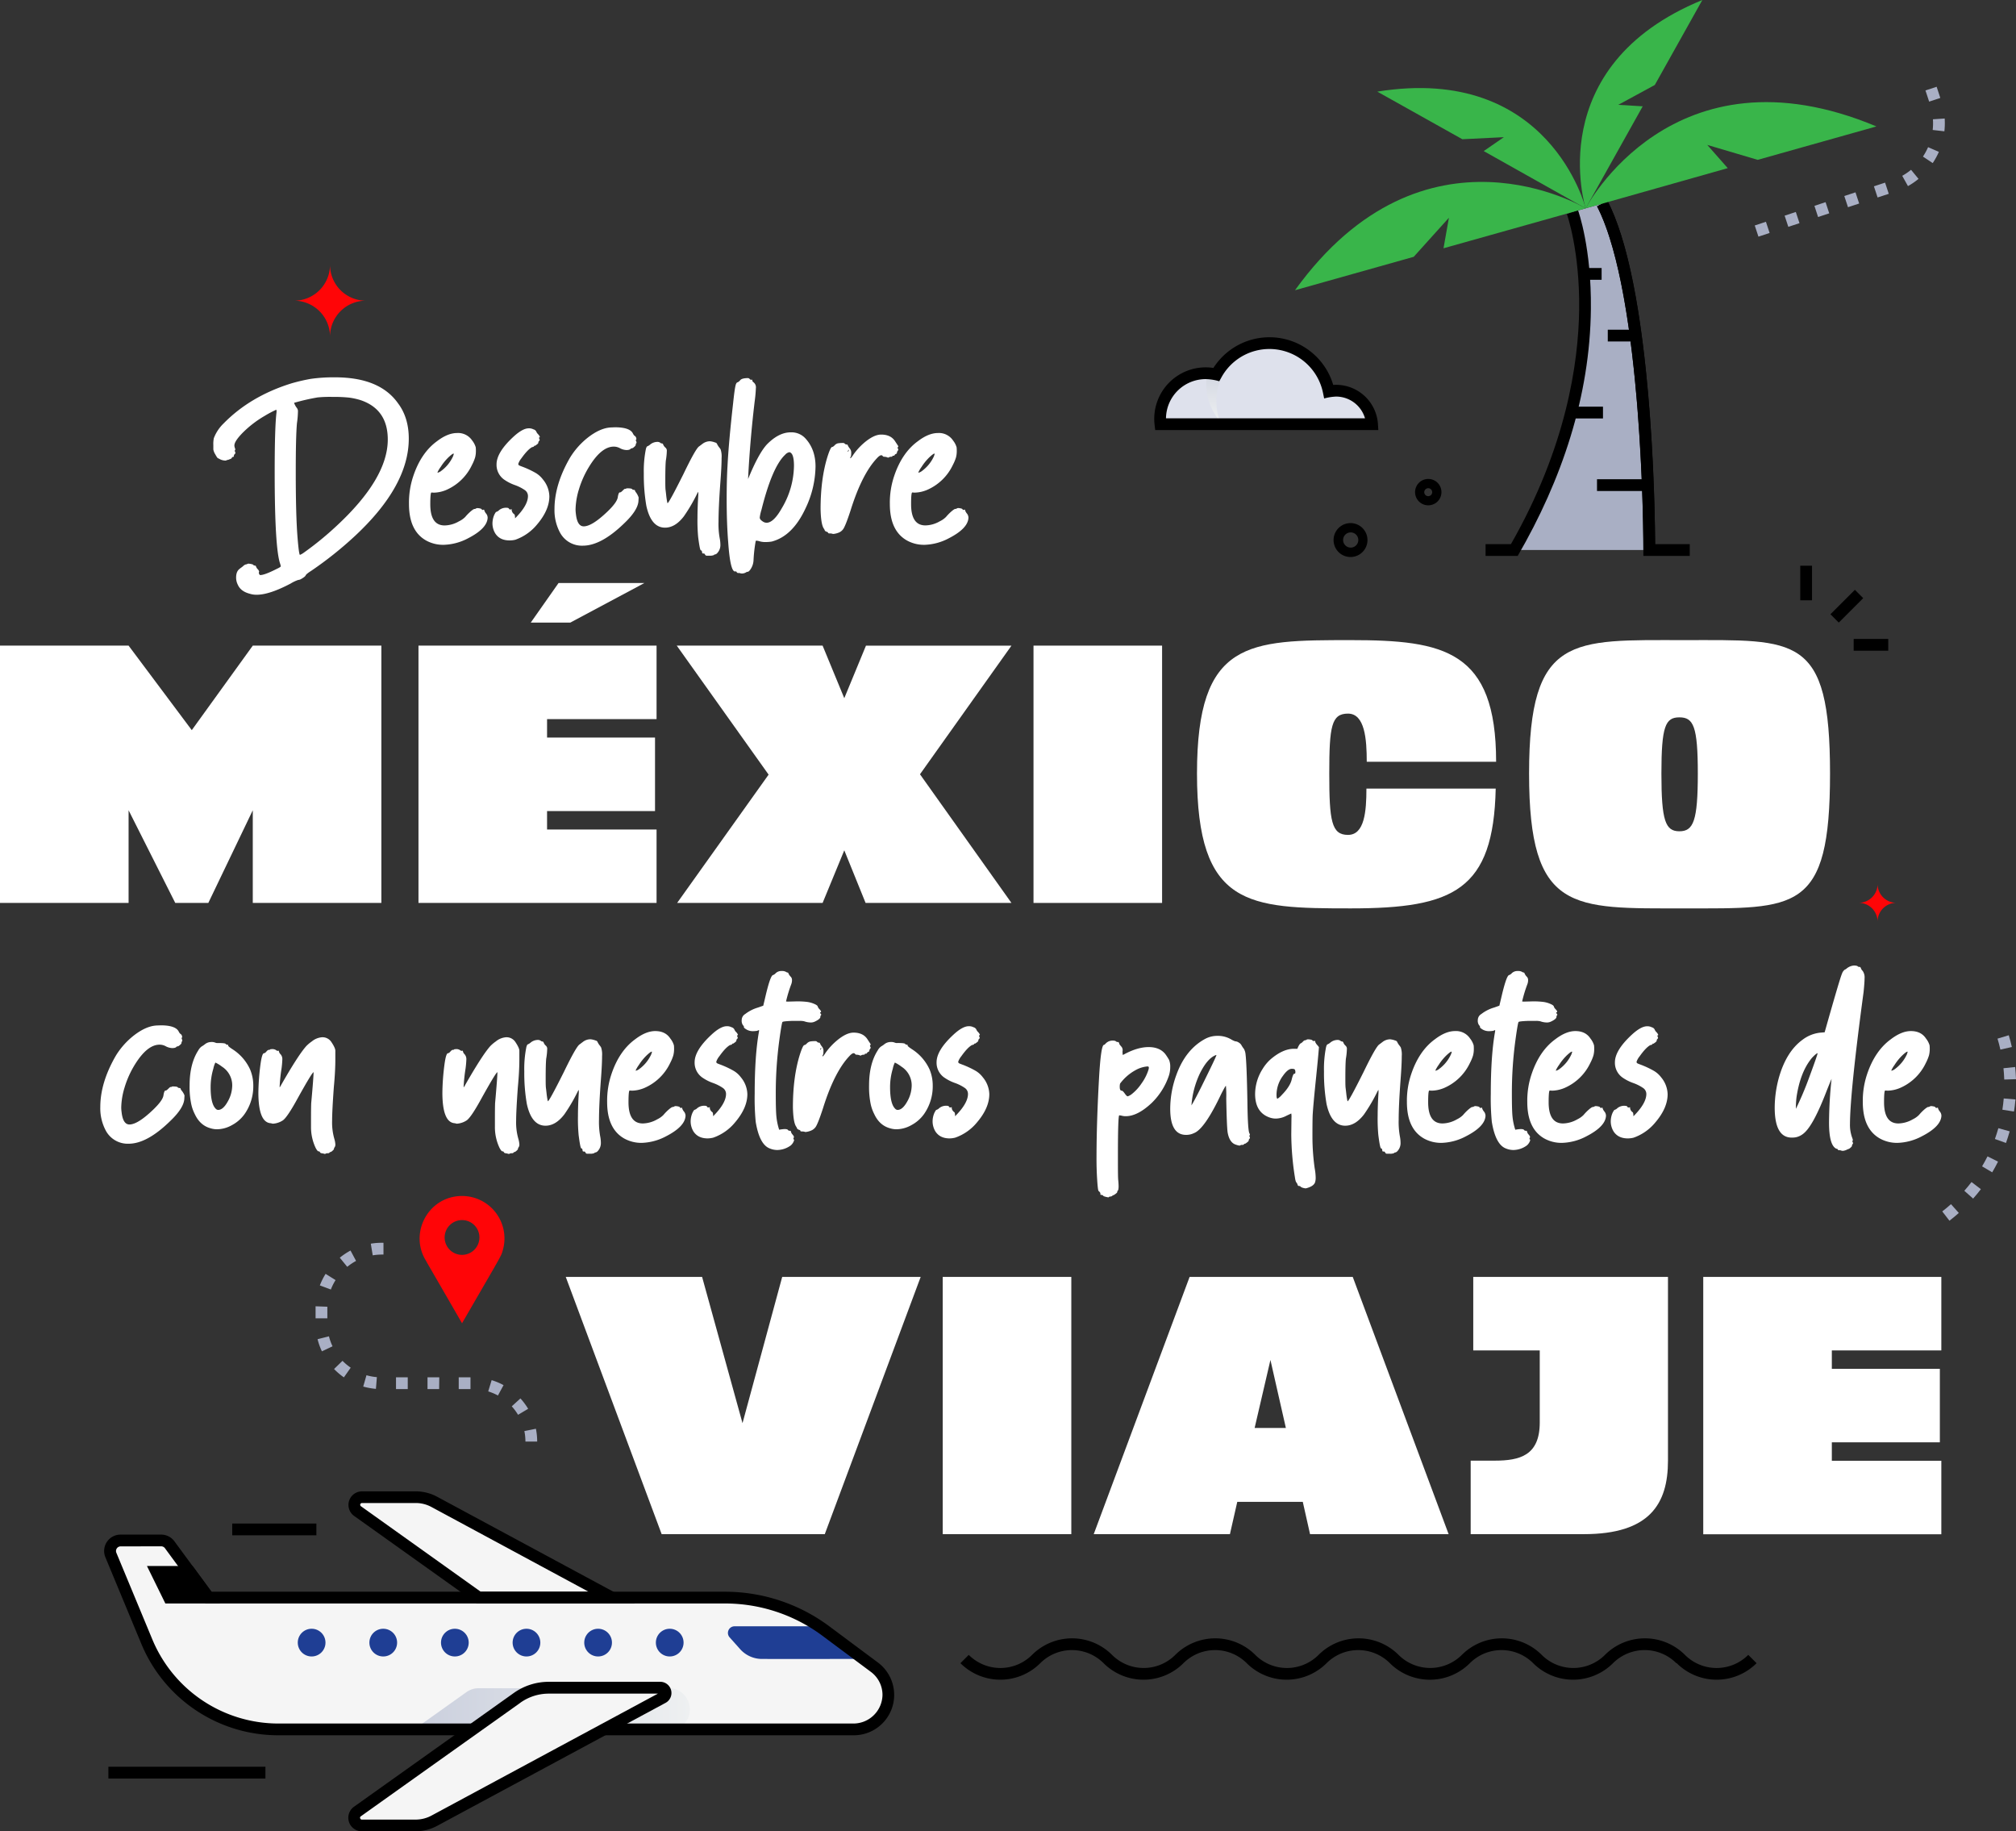 <svg xmlns="http://www.w3.org/2000/svg" xmlns:xlink="http://www.w3.org/1999/xlink" viewBox="0 0 984.88 894.41"><rect x="0" y="0" width="984.88" height="894.41" fill="#333333" stroke="none"/><defs><style>.cls-1{fill:#ff0507;}.cls-2{fill:#a9afc4;}.cls-3{fill:#39b54a;}.cls-4{fill:#dee1ec;}.cls-5{fill:url(#linear-gradient);}.cls-6{fill:#f5f5f5;}.cls-7{fill:#1f3e94;}.cls-8{fill:url(#linear-gradient-2);}.cls-9{isolation:isolate;}.cls-10{fill:#fff;}</style><linearGradient id="linear-gradient" x1="242.4" y1="804.88" x2="242.4" y2="773.56" gradientTransform="matrix(1, 0.06, 0.06, -1, 303.18, 965.26)" gradientUnits="userSpaceOnUse"><stop offset="0" stop-color="#cacfdd"/><stop offset="1" stop-color="#eef0f1"/></linearGradient><linearGradient id="linear-gradient-2" x1="202.32" y1="59.41" x2="337" y2="59.41" gradientTransform="matrix(1, 0, 0, -1, 0, 894)" xlink:href="#linear-gradient"/></defs><g id="Layer_2" data-name="Layer 2"><g id="Layer_1-2" data-name="Layer 1"><g id="Layer_2-2" data-name="Layer 2"><g id="Capa_1" data-name="Capa 1"><path d="M652.19,267.09a8.28,8.28,0,1,1,4.5,4.36A8.26,8.26,0,0,1,652.19,267.09Zm7.59-7.06a3.71,3.71,0,1,0,1.4.24,3.77,3.77,0,0,0-1.4-.24Z"/><path d="M691.85,242.94a6.44,6.44,0,1,1,3.51,3.4A6.43,6.43,0,0,1,691.85,242.94Zm5.9-4.49a1.94,1.94,0,1,0,.71.14,1.78,1.78,0,0,0-.75-.14Z"/><path class="cls-1" d="M143.69,146.86a17.53,17.53,0,0,1,17.53,17.53,17.53,17.53,0,0,1,17.53-17.53,17.53,17.53,0,0,1-17.53-17.53A17.53,17.53,0,0,1,143.69,146.86Z"/><path class="cls-1" d="M926.44,440.94a9.2,9.2,0,0,0-9.2,9.2h0a9.21,9.21,0,0,0-9.19-9.21h0a9.2,9.2,0,0,0,9.21-9.19h0a9.2,9.2,0,0,0,9.2,9.2Z"/><path d="M818.94,812.31a21.9,21.9,0,0,0-30.94,0,27.61,27.61,0,0,1-39,0h0a21.89,21.89,0,0,0-30.93,0,27.65,27.65,0,0,1-39.06,0,21.9,21.9,0,0,0-30.94,0,27.61,27.61,0,0,1-39,0h0a21.89,21.89,0,0,0-30.93,0,27.61,27.61,0,0,1-39,0h0a21.9,21.9,0,0,0-30.94,0,27.61,27.61,0,0,1-39,0h0l4.06-4.06a21.88,21.88,0,0,0,30.94,0,27.65,27.65,0,0,1,39.06,0,21.86,21.86,0,0,0,30.91,0l0,0a27.65,27.65,0,0,1,39.06,0,21.88,21.88,0,0,0,30.94,0,27.65,27.65,0,0,1,39.06,0,21.92,21.92,0,0,0,30.94,0,27.58,27.58,0,0,1,39,0l0,0a21.86,21.86,0,0,0,30.91,0l0,0a27.65,27.65,0,0,1,39.06,0,21.88,21.88,0,0,0,30.94,0l4.06,4.06a27.61,27.61,0,0,1-39,0Z"/><path class="cls-2" d="M768.19,103.57s25.89,71.28-28.34,165.06h65.92s.32-123.93-23-169.19Z"/><path d="M808.59,268.64h-5.74c0-1.24.06-123.75-22.63-167.88l5.11-2.63c9.83,19.12,16.73,53.66,20.52,102.67C808.64,237.12,808.59,268.33,808.59,268.64Z"/><path d="M741.45,271.51h-15.7v-5.75h12.39c26.94-47.17,33-88.27,33.33-114.55.35-28.78-5.92-46.49-6-46.66l5.4-2c.27.74,6.65,18.65,6.33,48.37C776.77,193.54,763,234.37,741.45,271.51Z"/><path d="M825.49,271.51H802.85c.1-41-3.85-134.24-22.63-170.76l5.11-2.63c19.06,37.07,23,126.35,23.26,167.64H825.5Z"/><path class="cls-3" d="M774.64,101.75S817,20,916.69,61.75l-58,16.32-24.63-7.29,10,11.34Z"/><path class="cls-3" d="M774.64,101.75s-78.81-47.58-142,40l58-16.32,17.2-19.08-2.64,14.91Z"/><path class="cls-3" d="M774.64,101.75s-17.45-70.63-101.79-57L714.4,68l20.28-1-9.83,6.79Z"/><path class="cls-3" d="M774.65,101.75s-22-69.36,57-101.75L808.42,41.51,790.58,51.2l11.94.72Z"/><rect x="780.19" y="234.06" width="25.53" height="5.75"/><rect x="767.81" y="198.62" width="15.3" height="5.75"/><rect x="785.45" y="161.03" width="13.52" height="5.75"/><rect x="773.76" y="130.9" width="8.68" height="5.75"/><path class="cls-2" d="M857.25,110.12l5.46-1.8,1.8,5.46-5.46,1.8Zm14.6-4.79,5.46-1.8,1.8,5.46-5.46,1.8Zm14.56-4.8,5.44-1.79,1.79,5.45-5.45,1.8ZM901,95.74l5.46-1.8,1.8,5.46-5.46,1.8ZM915.47,91l5.45-1.8,1.8,5.46-5.46,1.79Zm13.83-5.13a29.27,29.27,0,0,0,4.31-2.94l3.65,4.44a34.8,34.8,0,0,1-5.16,3.52Zm10.13-9.39a31.94,31.94,0,0,0,2.5-4.6l5.27,2.29a36.86,36.86,0,0,1-3,5.48Zm4.75-13a30.33,30.33,0,0,0,.12-5.22l5.74-.38a36.27,36.27,0,0,1-.15,6.25Zm-3.53-19.3,5.46-1.8,1.79,5.46-5.45,1.8Z"/><rect x="893.79" y="293.19" width="16.89" height="5.75" transform="translate(54.91 724.7) rotate(-45)"/><rect x="879.48" y="276.3" width="5.75" height="16.89"/><rect x="905.58" y="312.06" width="16.89" height="5.75"/><path class="cls-4" d="M566.91,207.18a22.25,22.25,0,0,1,27.3-24.27,29.61,29.61,0,0,1,54.93,8.29,17.56,17.56,0,0,1,20.8,13.54,18.42,18.42,0,0,1,.34,2.46Z"/><path class="cls-5" d="M595.91,205.66a29.23,29.23,0,0,1,1.25-22.51,22.38,22.38,0,0,0-7.36-1A28.29,28.29,0,0,0,595.91,205.66Z"/><path d="M673.36,210.05h-109l-.3-2.54a25.14,25.14,0,0,1,28.73-27.81,32.49,32.49,0,0,1,58.53,8.3,20.49,20.49,0,0,1,21.84,19ZM569.62,204.3h97.23a14.74,14.74,0,0,0-14.1-10.61,25.75,25.75,0,0,0-5.86.92l-.58-2.83a26.73,26.73,0,0,0-49.6-7.48l-1.06,1.91a25.24,25.24,0,0,0-6.68-1.05A19.4,19.4,0,0,0,569.62,204.3Z"/><path class="cls-6" d="M101.85,780.29H354.42a81.88,81.88,0,0,1,48.89,16.2l23.91,17.8a16.85,16.85,0,0,1-10.06,30.36H136.1a69.76,69.76,0,0,1-64.42-43L54.17,759.5a5.13,5.13,0,0,1,4.75-7.11H78.74a5.15,5.15,0,0,1,4.11,2.09Z"/><path class="cls-6" d="M101.85,780.29H354.42a81.88,81.88,0,0,1,48.89,16.2l23.91,17.8a16.85,16.85,0,0,1-10.06,30.36H136.1a69.76,69.76,0,0,1-64.42-43L54.17,759.5a5.13,5.13,0,0,1,4.75-7.11H78.74a5.15,5.15,0,0,1,4.11,2.09Z"/><path class="cls-6" d="M299,780.29H234l-59.33-42.24a3.75,3.75,0,0,1,2.18-6.8h26.31a19.1,19.1,0,0,1,9,2.26Z"/><path d="M310.35,783.16H233L173,740.39a6.62,6.62,0,0,1,3.84-12h26.31a22,22,0,0,1,10.35,2.6Zm-75.5-5.75h52.69L210.73,736a16.11,16.11,0,0,0-7.62-1.92H176.85a.87.87,0,0,0-.88.86.85.85,0,0,0,.37.72Z"/><rect x="113.46" y="744.1" width="41.1" height="5.75"/><rect x="52.95" y="862.89" width="76.72" height="5.75"/><path class="cls-7" d="M421.7,810.18c-.48.1-49.54.06-49.43.06a14.32,14.32,0,0,1-10.71-4.81l-5.11-5.73a3.24,3.24,0,0,1,2.42-5.41h41.34C402.37,795.75,402.63,796,421.7,810.18Z"/><circle class="cls-7" cx="327.18" cy="802.26" r="6.77"/><circle class="cls-7" cx="292.19" cy="802.26" r="6.77"/><circle class="cls-7" cx="257.2" cy="802.26" r="6.77"/><circle class="cls-7" cx="222.21" cy="802.26" r="6.77"/><circle class="cls-7" cx="187.23" cy="802.26" r="6.77"/><circle class="cls-7" cx="152.24" cy="802.26" r="6.77"/><path class="cls-8" d="M227.85,826.46l-25.53,18.19H330.05l1.79-1c9.16-5.09,5.33-19.12-5.14-19.12h-93A10.21,10.21,0,0,0,227.85,826.46Z"/><path d="M417.16,847.52H136.1A72.42,72.42,0,0,1,69,802.75l-17.5-42.14a8,8,0,0,1,7.4-11.1H78.74a8,8,0,0,1,6.46,3.27l18.12,24.63h251.1A85.29,85.29,0,0,1,405,794.19l23.9,17.8a19.72,19.72,0,0,1-11.77,35.53ZM58.92,755.26a2.27,2.27,0,0,0-2.25,2.3,2.43,2.43,0,0,0,.18.84l17.51,42.15a66.71,66.71,0,0,0,61.77,41.23h281a14.22,14.22,0,0,0,14-14,14,14,0,0,0-5.63-11.19l-23.91-17.81a79.5,79.5,0,0,0-47.17-15.63h-254l-19.84-27a2.28,2.28,0,0,0-1.83-.92Z"/><path class="cls-6" d="M252.56,829.24l-77.94,55.51a3.74,3.74,0,0,0,2.17,6.79h26.32a19,19,0,0,0,9-2.26l111.64-60.13a2.6,2.6,0,0,0-1.23-4.88H268.11A26.82,26.82,0,0,0,252.56,829.24Z"/><path d="M203.11,894.41H176.79a6.61,6.61,0,0,1-3.84-12l78-55.51a29.5,29.5,0,0,1,17.21-5.5h54.41a5.47,5.47,0,0,1,2.59,10.28L213.45,891.81A22,22,0,0,1,203.11,894.41Zm-26.82-7.32a.79.79,0,0,0-.33,1,.81.81,0,0,0,.83.61h26.32a16.34,16.34,0,0,0,7.62-1.92l110.68-59.6h-53.3a23.81,23.81,0,0,0-13.88,4.43c.1,0,1.12-.82-77.94,55.48Z"/><polygon points="76.37 767.71 82.58 780.28 101.86 780.28 92.62 767.71 76.37 767.71"/><path d="M107.54,783.16H80.79l-9-18.32H94.11Zm-23.18-5.75H96.18l-5-6.83H81Z"/><path class="cls-1" d="M225.72,584.13c-16.56,0-26.18,18.37-17.42,31.93-.1,0-.45-.75,17.42,30.23,19.94-34.53,19-32.48,19.92-35.71a20.72,20.72,0,0,0-19.92-26.45Zm0,28.76a8.5,8.5,0,1,1,8.5-8.5h0A8.52,8.52,0,0,1,225.72,612.89Z"/><path class="cls-2" d="M262.43,704.08h-5.74a26,26,0,0,0-.52-5.13l5.64-1.14A32.12,32.12,0,0,1,262.43,704.08ZM253.08,691a26,26,0,0,0-3.07-4.14l4.24-3.86a32.22,32.22,0,0,1,3.77,5.07Zm-9.82-9.43a26.71,26.71,0,0,0-4.75-2l1.67-5.5a31.18,31.18,0,0,1,5.82,2.44Zm-13.41-3.13H224.1v-5.75h5.75Zm-15.32,0h-5.68v-5.75h5.75Zm-15.33,0h-5.74v-5.75h5.74Zm-15.55-.11a33.34,33.34,0,0,1-6.2-1.13l1.58-5.53a25.78,25.78,0,0,0,5.09.93ZM168,672.71a32.26,32.26,0,0,1-4.8-4.08l4.13-4a26.71,26.71,0,0,0,4,3.35ZM157.27,660a31.31,31.31,0,0,1-2.13-5.93l5.57-1.4a25.49,25.49,0,0,0,1.75,4.87Zm2.65-16.13h-5.75V638l5.75.21c0,.67,0,.46,0,5.67Zm1.71-14.07-5.37-2a31.9,31.9,0,0,1,2.81-5.64l4.87,3.05a25.89,25.89,0,0,0-2.31,4.62Zm8-11.09L166,614.27a33,33,0,0,1,5.24-3.5l2.71,5.07a26.73,26.73,0,0,0-4.32,2.9Zm12.45-5.62-.93-5.67a33.68,33.68,0,0,1,6.19-.43v5.75a28.15,28.15,0,0,0-5.27.38Z"/><g class="cls-9"><path class="cls-10" d="M62.82,395.74V441H0V315.33H62.82l30.87,41.28,29.8-41.28h62.82V441H123.49V395.74L101.77,441H85.62Z"/><path class="cls-10" d="M320.75,315.33v35.9H267.26v9H320v35.9H267.26v9h53.49V441H204.44V315.33Z"/><path class="cls-10" d="M375.49,378.33l-44.87-63h71.25L412.46,341l10.59-25.66h71.08l-44.69,62.82L494.13,441H422.87L412.46,415.3,401.87,441H330.8Z"/><path class="cls-10" d="M504.9,315.33h62.82V441H504.9Z"/><path class="cls-10" d="M658.54,407.77c8.08,0,9-11.49,9-22.62H730.7c-1.08,49.54-20.46,58.51-70.72,58.51-50.08,0-75.21-.72-75.21-65.87S609.9,312.64,660,312.64c45.41,0,70.9,5,70.9,59.41H667.7c0-10.95-.9-23.52-9.16-23.52-8.07,0-9.15,6.11-9.15,29.26S650.47,407.77,658.54,407.77Z"/><path class="cls-10" d="M822.78,312.64c54.74,0,71.25-2.88,71.25,65.15s-16.51,65.87-71.25,65.87S747,445.82,747,377.79,768,312.64,822.78,312.64ZM820.44,406c6.82,0,9-5,9-28.18s-2.16-27.46-9-27.46-8.79,4.31-8.79,27.46S813.62,406,820.44,406Z"/></g><g class="cls-9"><path class="cls-10" d="M449.78,623.65,402.93,749.29H323.24L276.39,623.65H343l19.74,71.43,19.39-71.43Z"/><path class="cls-10" d="M460.55,623.65h62.82V749.29H460.55Z"/><path class="cls-10" d="M636.45,733.5h-32l-3.59,15.79H534.32l46.84-125.64h79.7L707.7,749.29H640Zm-8.26-36.08-7.54-33.21-7.72,33.21Z"/><path class="cls-10" d="M718.47,713.39h11.67c12.38,0,22.08-2.51,22.08-18.66V659.55H719.73v-35.9h95.13v89.74c0,21.18-9,35.9-41.1,35.9H718.47Z"/><path class="cls-10" d="M948.4,623.65v35.9H894.91v9h52.77v35.9H894.91v9H948.4v35.9H832.09V623.65Z"/></g><g class="cls-9"><g class="cls-9"><path class="cls-10" d="M125.39,290.48a10.72,10.72,0,0,1-3.4-.5c-2.94-.77-4.87-2.24-5.81-4.39a7.76,7.76,0,0,1-.83-3.49c0-2,.55-3.4,1.66-4.23a6.23,6.23,0,0,1,.79-.62c.36-.25.7-.51,1-.79a3.08,3.08,0,0,1,1.41-.83h.17a.61.61,0,0,0,.37-.16,1.53,1.53,0,0,1,.87-.17c1.28.17,2,.36,2.12.58a.76.76,0,0,0,.7.33.68.68,0,0,1,.67.58,3.81,3.81,0,0,0,.74,1.16,2.39,2.39,0,0,1,.75,1.25.37.37,0,0,1-.08.25.32.32,0,0,0-.08.25,1.8,1.8,0,0,0,.2.7c.14.31.32.46.54.46,1.38,0,4.07-1,8-3,1.33-.61,2-1.05,2-1.33l-.25-1q-2.73-7.31-2.74-44.8,0-22.4.92-29.53c0-.72-.06-1.08-.17-1.08a53.13,53.13,0,0,0-5.64,3,51.9,51.9,0,0,0-10.79,8.29c-2.65,2.72-4,4.76-4,6.14a3.35,3.35,0,0,0,.21,1.16,2.94,2.94,0,0,1,.21.83.37.37,0,0,1-.13.34.28.28,0,0,0-.12.25,1.45,1.45,0,0,0,.16.53,1.65,1.65,0,0,1,.17.63,1.73,1.73,0,0,1-.41.58,1,1,0,0,0-.34.79.51.51,0,0,1-.49.54c-.34,0-.5.19-.5.41s-.42.47-1.25.75a2.81,2.81,0,0,1-.91.29,1,1,0,0,0-.66.29,6.17,6.17,0,0,1-3.32-.83,2.56,2.56,0,0,0-.62-.29c-.25-.09-.68-.69-1.29-1.83a7,7,0,0,1-1-2.45c0-.49,0-1.21,0-2.15a14.25,14.25,0,0,1,.25-3.4,19.82,19.82,0,0,1,4.81-7.22q13.1-13.35,33.26-19.58a89.85,89.85,0,0,1,9.29-2.15,79.85,79.85,0,0,1,11.86-.75q21.74,0,30.7,12.61,5.31,7,5.31,17.34,0,23.06-26.38,47.61a180.27,180.27,0,0,1-21.24,16.92c-1.66,1.05-2.57,1.8-2.74,2.24s-.94,1.06-2.32,1.83a3.11,3.11,0,0,1-1.33.41A17.86,17.86,0,0,0,142,285Q131.6,290.49,125.39,290.48ZM146.54,271a8.92,8.92,0,0,0,2-1.16,154,154,0,0,0,15.85-12.95q25.05-23.22,25.05-42.22,0-14.76-13.28-19.24a33,33,0,0,0-5.76-1.25,72.88,72.88,0,0,0-8-.33,61.94,61.94,0,0,0-7.21.25,102.15,102.15,0,0,0-11.53,2.65,9.06,9.06,0,0,0,1.2,2.28,2.9,2.9,0,0,1,.7,1.54,44.3,44.3,0,0,1-.49,6.14q-.59,6.47-.58,24.14,0,20.49.83,31.19C145.79,268,146.21,271,146.54,271Z"/></g><g class="cls-9"><path class="cls-10" d="M216.8,266.09a17.18,17.18,0,0,1-8.71-2.15q-8.29-4.74-8.29-17.76a40.56,40.56,0,0,1,2-13.35q3.81-11.62,11.69-17.34,5.24-4,9.79-4a8.25,8.25,0,0,1,7.39,3.65,9.74,9.74,0,0,1,1.74,3.32,14.94,14.94,0,0,1,.08,1.66,12.48,12.48,0,0,1-.37,3.27,21.2,21.2,0,0,1-1.54,3.69A24.78,24.78,0,0,1,218,239.3a16.53,16.53,0,0,1-6.05,1.32l-1.16-.08q-.58,0-.58,5.73,0,10.36,7,10.36a14.52,14.52,0,0,0,7-2,11,11,0,0,0,3.07-2.15,23.4,23.4,0,0,1,2.7-2.74c.91-.77,1.52-1.16,1.82-1.16a1.07,1.07,0,0,0,.71-.21,1.44,1.44,0,0,1,.91-.21c1.11.12,1.73.29,1.87.54s.29.38.45.38l.58-.17c.17,0,.25.1.25.29a4.88,4.88,0,0,0,.83,1.54,3.3,3.3,0,0,1,.83,2.15q-.24,5.23-9.54,10A26.88,26.88,0,0,1,216.8,266.09Zm-2.9-35.25a4.64,4.64,0,0,0,1.74-.92,18.32,18.32,0,0,0,5.72-7.13l.34-1.08c0-.11-.06-.16-.17-.16-.33,0-1.13.59-2.41,1.78a25.69,25.69,0,0,0-3.81,4.69,15.31,15.31,0,0,0-1.58,2.65A.15.15,0,0,0,213.9,230.84Z"/><path class="cls-10" d="M248.91,263.94c-3.21,0-5.54-1.17-7-3.49a9.52,9.52,0,0,1-1.33-4.81,10.91,10.91,0,0,1,.83-4.06c.5-1.05.86-1.58,1.08-1.58a3.27,3.27,0,0,0,1.33-.83,5.25,5.25,0,0,1,3.81-1.16c.5,0,.82.14,1,.41a.67.67,0,0,0,.63.42l.58-.09a.32.32,0,0,1,.21.05.19.19,0,0,1,0,.12l-.09.17a2.94,2.94,0,0,0,1.25,2.07c.27.11.41.78.41,2q6.3-6.3,6.31-10.87a3.54,3.54,0,0,0-1.5-2.9,20.75,20.75,0,0,0-4.93-2.49,21.76,21.76,0,0,1-5.19-2.65,8.8,8.8,0,0,1-3.73-7.47q0-5.81,8.13-13.35,4.56-4.23,7.55-4.23a4.55,4.55,0,0,1,2.32.49,2.13,2.13,0,0,1,1.41,1.08,3.73,3.73,0,0,0,.87,1.29,3.83,3.83,0,0,1,.87,1.28c0,.17-.07.27-.2.29s-.21.1-.21.21a1.16,1.16,0,0,0,.17.5,1.25,1.25,0,0,1,.16.5.92.92,0,0,1-.33.58,1.07,1.07,0,0,0-.33.79c0,.3-.39.7-1.16,1.2a1.29,1.29,0,0,1-.58.33l-.09-.08h-.08a1.25,1.25,0,0,0-.21.33c-.08.16-.4.3-.95.41-1.44.78-3.18,2.6-5.23,5.48a8.44,8.44,0,0,0-1.49,2.65.85.85,0,0,0,.54.83c.36.17.84.36,1.45.58a45.05,45.05,0,0,1,6.55,3.07,12.26,12.26,0,0,1,3.49,3.15,13.38,13.38,0,0,1,3.15,8.22q0,6.72-6,13.77a24.1,24.1,0,0,1-10.62,7.46A11.54,11.54,0,0,1,248.91,263.94Z"/><path class="cls-10" d="M284.74,266.51a12.14,12.14,0,0,1-11.2-6.47,23.08,23.08,0,0,1-2.65-11.45q0-12,7.63-25.14a37.24,37.24,0,0,1,8.21-9.37q6.22-5,11.62-5.31l2.07-.08q7.14,0,8.71,2.9a4.54,4.54,0,0,0,.75,1.16,1.83,1.83,0,0,1,1,1.66c0,.17,0,.26-.12.29s-.13.13-.13.29a1.63,1.63,0,0,0,.17.54,1.66,1.66,0,0,1,.17.62.35.35,0,0,1-.17.34,1.94,1.94,0,0,0-.25.87c0,.25-.39.67-1.16,1.28a1.61,1.61,0,0,1-.79.33.79.79,0,0,0-.54.25c-.28.39-1,.58-2.07.58a7.45,7.45,0,0,1-3.32-1,6.29,6.29,0,0,0-2.82-.67q-6,0-11.95,9.63a47.19,47.19,0,0,0-5.14,11.44,35.77,35.77,0,0,0-1.58,9.46,17.2,17.2,0,0,0,.17,2.41q.66,6,3.82,6,4.14,0,11.94-7.55,4.32-4.23,4.69-6.63c.25-1.61.59-2.41,1-2.41H303q.33,0,1.2-.87t1.08-.87h.33a.55.55,0,0,0,.3-.12.74.74,0,0,1,.49-.13c1.38,0,2.17.13,2.37.37a1,1,0,0,0,.83.38c.36,0,.56.12.62.37a1.94,1.94,0,0,0,.41.79A8.59,8.59,0,0,1,312,243l-.08,1.41q-.09,4.65-7,11.2Q293.7,266.51,284.74,266.51Z"/><path class="cls-10" d="M346.71,271.4h-1.58a1,1,0,0,1-.74-.62.67.67,0,0,0-.67-.46,1.2,1.2,0,0,1-.58-.08,1.45,1.45,0,0,1-.16-.58c-.06-.55-.25-.84-.59-.87s-.77-2.2-1.32-6.51a86.06,86.06,0,0,1-.33-9.38c0-3.09.13-6.85.41-11.28v-1.41a4.13,4.13,0,0,0-.66,1.08,83.91,83.91,0,0,1-6.39,10.87q-4.23,5.55-9.21,5.55-6.79,0-9.12-10.61a88.12,88.12,0,0,1-1.25-15.85,54.12,54.12,0,0,1,1-11.86c.22-.94.52-1.44.91-1.49a5,5,0,0,0,1.24-.83,5.61,5.61,0,0,1,3.57-1.25,2.24,2.24,0,0,1,1.33.42,1.07,1.07,0,0,0,.79.33c.3,0,.52.21.66.62a3.82,3.82,0,0,0,1,1.37,2.06,2.06,0,0,1,.75,1.33,32.13,32.13,0,0,1-.5,5.14c-.16,1.66-.25,4.84-.25,9.54,0,1.71,0,3.18.09,4.4.11.83.22,1.75.33,2.78s.23,1.92.37,2.69a9.73,9.73,0,0,0,.29,1.33q.66,0,7.8-14.27Q339.91,219,341.56,218l1.66-1.25a6.09,6.09,0,0,1,3.57-1.24,9.08,9.08,0,0,1,2.49.58,1.57,1.57,0,0,1,.91.5,9,9,0,0,0,1.08,1.82,6.54,6.54,0,0,1,.79,1.12,11.17,11.17,0,0,1,.46,4.19q0,4.06-.59,11.78-.9,12.2-.91,19.33a38.52,38.52,0,0,0,.58,8.05,16.69,16.69,0,0,1,.33,3.07,5.71,5.71,0,0,1-1.57,4.23,1.92,1.92,0,0,1-1.33.66.6.6,0,0,0-.25.25A4.87,4.87,0,0,1,346.71,271.4Z"/><path class="cls-10" d="M362.55,280.11a2.86,2.86,0,0,1-.87-.12,2,2,0,0,0-.7-.13h-.34a.81.81,0,0,1-.74-.41.71.71,0,0,0-.58-.42.33.33,0,0,1-.25.09q-2.32,0-3.32-14.27-.75-9.3-.75-20.91,0-9.62.42-16.5.57-11.37,2.74-30.61c.55-5.26,1-8.35,1.41-9.3.22-.49.45-.76.7-.78a3.2,3.2,0,0,0,1.29-1q.82-1.08,3.81-1.08a1.14,1.14,0,0,1,.87.42,1,1,0,0,0,.71.41l.33-.08c.17,0,.25.12.25.37a1.17,1.17,0,0,0,.41.79,3.1,3.1,0,0,1,1.33,3,63.88,63.88,0,0,1-.58,6.39q-2.32,19.49-3.23,38,5.22-12.78,9.37-17.09,5.73-5.73,11.45-5.72a9.18,9.18,0,0,1,7.13,2.9q5,5.38,5,13.77a48.77,48.77,0,0,1-4.9,20.49q-6.3,13.52-16.5,16.18a18.39,18.39,0,0,1-3.07.24,9.87,9.87,0,0,1-3-.41,5.1,5.1,0,0,0-1.49-.25l-.25.08a72.05,72.05,0,0,0-1.08,9.54,8.55,8.55,0,0,1-1.74,4.73c-.45.56-.8.83-1.08.83a1.67,1.67,0,0,0-.91.33A4.08,4.08,0,0,1,362.55,280.11Zm11.95-24.8c2.26,0,4.73-2.32,7.38-7a41.37,41.37,0,0,0,6-20.82c0-4.15-.74-6.36-2.24-6.64a3.72,3.72,0,0,0-2.07,1.25Q377.24,228,372,249a21.7,21.7,0,0,0-.83,3.65,1.66,1.66,0,0,0,.33,1.08,5.45,5.45,0,0,0,1.2,1A3.25,3.25,0,0,0,374.5,255.31Z"/></g><g class="cls-9"><path class="cls-10" d="M407.1,260.78a.88.88,0,0,1-.42-.08,4.27,4.27,0,0,0-1.32-.17c-.56,0-.83-.11-.83-.33s-.25-.38-.75-.5l-.75-.41a4.67,4.67,0,0,0-.58-1.16c-.94-1.38-1.46-4.54-1.57-9.46q0-14.85,3.4-25.71,1.49-4.65,2.24-4.65c.27,0,.67-.26,1.2-.79a3.2,3.2,0,0,1,1.62-1,15.55,15.55,0,0,1,2.73-.17,1.27,1.27,0,0,1,.71.42,1.2,1.2,0,0,0,1,.33c.17,0,.31.15.42.46a7,7,0,0,0,.91,1.45,3.2,3.2,0,0,1,.75,1.9c0,1.39-.11,2.13-.33,2.25a1.35,1.35,0,0,0-.17.66c.28,0,.8-.61,1.58-1.83A31,31,0,0,1,422,216.4q4.82-4.14,8.46-4.15,4.72,0,6.8,3.24l1.58,2.41a.53.53,0,0,1-.17.45.43.43,0,0,0-.16.37.79.79,0,0,0,.16.42.91.91,0,0,1,.17.5,1,1,0,0,1-.25.5,1.73,1.73,0,0,0-.41,1c0,.25-.17.44-.5.58a1,1,0,0,0-.62.54c-.09.22-.29.33-.63.33s-.49.08-.49.25-.2.25-.58.25a2.32,2.32,0,0,0-1.08.25.34.34,0,0,1-.33.16,1.34,1.34,0,0,1-.59-.16,4.11,4.11,0,0,0-1.32-.25.93.93,0,0,1-.83-.37.78.78,0,0,0-.67-.38c-.55,0-1.3.53-2.24,1.58q-7.29,7.8-12.77,25.38-2.58,7.89-3.73,9.29a5,5,0,0,1-1.75,1.41A9.2,9.2,0,0,1,407.1,260.78Zm7.13-40.15q.09,0,.33-.45a2.24,2.24,0,0,0,.25-.54.46.46,0,0,0-.25.16l-.29.34a.51.51,0,0,0-.12.24C414.15,220.55,414.18,220.63,414.23,220.63Z"/></g><g class="cls-9"><path class="cls-10" d="M451.72,266.09a17.18,17.18,0,0,1-8.71-2.15q-8.29-4.74-8.29-17.76a40.56,40.56,0,0,1,2-13.35q3.81-11.62,11.69-17.34,5.24-4,9.79-4a8.25,8.25,0,0,1,7.39,3.65,9.74,9.74,0,0,1,1.74,3.32,14.94,14.94,0,0,1,.08,1.66,12.48,12.48,0,0,1-.37,3.27,21.2,21.2,0,0,1-1.54,3.69,24.78,24.78,0,0,1-12.61,12.2,16.53,16.53,0,0,1-6.05,1.32l-1.16-.08q-.59,0-.58,5.73,0,10.36,7,10.36a14.52,14.52,0,0,0,7-2,11,11,0,0,0,3.07-2.15,23.4,23.4,0,0,1,2.7-2.74c.91-.77,1.52-1.16,1.82-1.16a1.07,1.07,0,0,0,.71-.21,1.44,1.44,0,0,1,.91-.21c1.11.12,1.73.29,1.87.54s.29.38.45.38l.58-.17c.17,0,.25.1.25.29a4.88,4.88,0,0,0,.83,1.54,3.3,3.3,0,0,1,.83,2.15q-.24,5.23-9.54,10A26.88,26.88,0,0,1,451.72,266.09Zm-2.9-35.25a4.64,4.64,0,0,0,1.74-.92,18.32,18.32,0,0,0,5.72-7.13l.34-1.08c0-.11-.06-.16-.17-.16-.33,0-1.13.59-2.41,1.78a25.69,25.69,0,0,0-3.81,4.69,15.31,15.31,0,0,0-1.58,2.65A.15.15,0,0,0,448.82,230.84Z"/></g></g><g class="cls-9"><g class="cls-9"><path class="cls-10" d="M62.85,558.6a12.14,12.14,0,0,1-11.2-6.47A23.08,23.08,0,0,1,49,540.68q0-12,7.63-25.14a37.24,37.24,0,0,1,8.21-9.37q6.22-5,11.61-5.31l2.08-.08c4.75,0,7.66,1,8.71,2.9a4.56,4.56,0,0,0,.74,1.16,1.82,1.82,0,0,1,1,1.66c0,.17,0,.26-.12.29s-.13.13-.13.29a1.63,1.63,0,0,0,.17.54,1.61,1.61,0,0,1,.16.62.35.35,0,0,1-.16.34,1.94,1.94,0,0,0-.25.87c0,.25-.39.67-1.16,1.28a1.65,1.65,0,0,1-.79.33.78.78,0,0,0-.54.25c-.28.39-1,.58-2.07.58a7.41,7.41,0,0,1-3.32-1,6.29,6.29,0,0,0-2.82-.67q-6,0-12,9.63a46.81,46.81,0,0,0-5.14,11.44,35.77,35.77,0,0,0-1.58,9.46,17.2,17.2,0,0,0,.17,2.41q.66,6,3.81,6.05,4.16,0,11.95-7.55c2.87-2.82,4.44-5,4.69-6.63s.59-2.41,1-2.41h.17q.33,0,1.2-.87t1.08-.87h.33a.5.5,0,0,0,.29-.12.79.79,0,0,1,.5-.13c1.38,0,2.17.13,2.36.37a1,1,0,0,0,.83.38c.36,0,.57.12.63.37a1.94,1.94,0,0,0,.41.79A8.59,8.59,0,0,1,90.14,535l-.08,1.41q-.09,4.65-7,11.2Q71.81,558.6,62.85,558.6Z"/><path class="cls-10" d="M106.07,551.54a10.74,10.74,0,0,1-3.24-.49q-5.14-1.41-7.71-7A19.6,19.6,0,0,1,93.38,539a40.48,40.48,0,0,1-.75-8.88q0-10.53,4.23-17.09a5.82,5.82,0,0,1,1.66-1.94,11.79,11.79,0,0,0,1.49-1,4.93,4.93,0,0,1,3.07-1.16,4.51,4.51,0,0,1,2.16.33,2.48,2.48,0,0,0,1.24.16c2.38,0,3.62.14,3.74.42a1.16,1.16,0,0,0,.83.41c.27,0,.41.06.41.17v.25c0,.28.77.91,2.32,1.91a23,23,0,0,1,8.38,9.7,20.32,20.32,0,0,1,1.58,8,23.62,23.62,0,0,1-4.32,13.93,17.91,17.91,0,0,1-6.18,5.35A15.07,15.07,0,0,1,106.07,551.54Zm.5-9.45q2.4,0,4.64-4a16.15,16.15,0,0,0,2.24-7.84,10.81,10.81,0,0,0-5-9.29,17.16,17.16,0,0,0-3.23-2,12.49,12.49,0,0,0-1,3,31.29,31.29,0,0,0-1.32,9q0,8.13,2.48,10.54A1.68,1.68,0,0,0,106.57,542.09Z"/><path class="cls-10" d="M158.74,563.57a1.12,1.12,0,0,1-.45-.08,4.61,4.61,0,0,0-.54-.16q-1.25-.09-1.41-.54a.68.68,0,0,0-.71-.46c-.36,0-.84-.58-1.45-1.74a23.68,23.68,0,0,1-2.24-10.29v-3.65q0-5.22.09-7.8,1.16-12.76,1.16-15.18-.67,0-7.64,12.53-5.06,9.28-7.3,10.95a9.93,9.93,0,0,1-4.81,1.66h-.33a3.84,3.84,0,0,0-1.16-.25q-5.73-.75-5.72-15a115.62,115.62,0,0,1,1-13.52q.75-5.64,1.74-5.64c.34,0,.75-.3,1.25-.91s1-.75,1.16-.75h.33c.06,0,.13-.05.21-.16s.34-.17.79-.17a3.25,3.25,0,0,1,2.07.42,1.39,1.39,0,0,0,1,.41l.25-.08c.16,0,.24.14.24.41a2.8,2.8,0,0,0,.83,1.37,3.57,3.57,0,0,1,.83,2.45,45.4,45.4,0,0,1-.41,4.64,78.68,78.68,0,0,0-.91,8.8v.25a5.72,5.72,0,0,0,.74-1.17q8.29-14.5,12.2-18.91a17.72,17.72,0,0,1,2.73-2.32,8.93,8.93,0,0,1,5.06-2.08,5.15,5.15,0,0,1,4.48,2.24q1.92,2.83,2,4.23v4.57q0,5.55-.74,13.44-.84,11.69-.83,16.25a29,29,0,0,0,1.08,8.88,12.37,12.37,0,0,1,.49,2.57,2.47,2.47,0,0,1-.33,1.54,1.12,1.12,0,0,0-.33.74c0,.25-.25.58-.75,1a2.41,2.41,0,0,1-1,.62.59.59,0,0,0-.46.29c-.14.2-.44.29-.91.29a1.63,1.63,0,0,0-.91.17A.64.64,0,0,1,158.74,563.57Z"/><path class="cls-10" d="M248.58,563.57a1.09,1.09,0,0,1-.45-.08,4.61,4.61,0,0,0-.54-.16q-1.25-.09-1.41-.54a.68.68,0,0,0-.71-.46c-.36,0-.84-.58-1.45-1.74a23.68,23.68,0,0,1-2.24-10.29v-3.65q0-5.22.08-7.8Q243,526.09,243,523.67q-.67,0-7.64,12.53-5.05,9.28-7.3,10.95a9.93,9.93,0,0,1-4.81,1.66H223a3.84,3.84,0,0,0-1.16-.25q-5.73-.75-5.72-15a115.62,115.62,0,0,1,1-13.52q.75-5.64,1.74-5.64c.33,0,.75-.3,1.25-.91s1-.75,1.16-.75h.33c.05,0,.13-.05.21-.16s.34-.17.79-.17a3.25,3.25,0,0,1,2.07.42,1.38,1.38,0,0,0,1,.41l.25-.08c.17,0,.25.14.25.41a2.8,2.8,0,0,0,.83,1.37,3.62,3.62,0,0,1,.83,2.45,45.4,45.4,0,0,1-.41,4.64,79.54,79.54,0,0,0-.92,8.8v.25a5,5,0,0,0,.75-1.17q8.3-14.5,12.2-18.91a17.72,17.72,0,0,1,2.73-2.32,8.93,8.93,0,0,1,5.06-2.08,5.15,5.15,0,0,1,4.48,2.24c1.27,1.89,1.94,3.3,2,4.23v4.57q0,5.55-.74,13.44-.84,11.69-.83,16.25a29,29,0,0,0,1.08,8.88,12.37,12.37,0,0,1,.49,2.57,2.47,2.47,0,0,1-.33,1.54,1.12,1.12,0,0,0-.33.74c0,.25-.25.58-.75,1a2.41,2.41,0,0,1-1,.62.59.59,0,0,0-.46.29c-.14.2-.44.29-.91.29a1.6,1.6,0,0,0-.91.17A.64.64,0,0,1,248.58,563.57Z"/><path class="cls-10" d="M288.32,563.49h-1.58a1,1,0,0,1-.74-.62.67.67,0,0,0-.67-.46,1.2,1.2,0,0,1-.58-.08,1.45,1.45,0,0,1-.16-.58c-.06-.55-.25-.84-.59-.87s-.77-2.2-1.32-6.51a86.06,86.06,0,0,1-.33-9.38c0-3.09.13-6.85.41-11.28V532.3a4.48,4.48,0,0,0-.66,1.08,83.91,83.91,0,0,1-6.39,10.87q-4.23,5.55-9.21,5.55-6.79,0-9.12-10.61a88.12,88.12,0,0,1-1.25-15.85,54.12,54.12,0,0,1,1-11.86c.22-.94.52-1.44.91-1.49a5,5,0,0,0,1.24-.83,5.61,5.61,0,0,1,3.57-1.25,2.22,2.22,0,0,1,1.33.42,1.07,1.07,0,0,0,.79.33c.3,0,.52.21.66.62a3.82,3.82,0,0,0,.95,1.37,2.06,2.06,0,0,1,.75,1.33,31,31,0,0,1-.5,5.14c-.16,1.66-.25,4.84-.25,9.54,0,1.71,0,3.18.09,4.4.11.83.22,1.75.33,2.77s.23,1.93.37,2.7a9.73,9.73,0,0,0,.29,1.33q.66,0,7.8-14.27,6.06-12.53,7.72-13.52l1.65-1.25a6.09,6.09,0,0,1,3.57-1.24,9.08,9.08,0,0,1,2.49.58,1.57,1.57,0,0,1,.91.5,9,9,0,0,0,1.08,1.82,6.54,6.54,0,0,1,.79,1.12,11.17,11.17,0,0,1,.46,4.19q0,4.07-.59,11.78-.9,12.2-.91,19.33a39.23,39.23,0,0,0,.58,8.05,16.69,16.69,0,0,1,.33,3.07,5.71,5.71,0,0,1-1.57,4.23,1.92,1.92,0,0,1-1.33.66.6.6,0,0,0-.25.25A4.87,4.87,0,0,1,288.32,563.49Z"/><path class="cls-10" d="M313.62,558.18a17.18,17.18,0,0,1-8.71-2.15q-8.3-4.74-8.3-17.76a40.82,40.82,0,0,1,2-13.35q3.82-11.62,11.7-17.34,5.24-4,9.79-4,5,0,7.38,3.65a9.62,9.62,0,0,1,1.75,3.32,14.94,14.94,0,0,1,.08,1.66,12.45,12.45,0,0,1-.38,3.27,21,21,0,0,1-1.53,3.69,24.81,24.81,0,0,1-12.61,12.2,16.53,16.53,0,0,1-6,1.32l-1.17-.08c-.38,0-.58,1.91-.58,5.73q0,10.36,7,10.36a14.55,14.55,0,0,0,7-2,11,11,0,0,0,3.07-2.15,22.64,22.64,0,0,1,2.7-2.74c.91-.77,1.52-1.16,1.82-1.16a1.09,1.09,0,0,0,.71-.21,1.42,1.42,0,0,1,.91-.21c1.1.12,1.73.29,1.86.54s.29.38.46.38L333,541c.17,0,.25.1.25.29a4.77,4.77,0,0,0,.83,1.53,3.35,3.35,0,0,1,.83,2.16q-.26,5.24-9.54,10A26.92,26.92,0,0,1,313.62,558.18Zm-2.9-35.25a4.71,4.71,0,0,0,1.74-.92,18.4,18.4,0,0,0,5.72-7.13l.33-1.08a.14.14,0,0,0-.16-.16c-.33,0-1.14.59-2.41,1.78a25.69,25.69,0,0,0-3.81,4.69,15.31,15.31,0,0,0-1.58,2.65A.15.15,0,0,0,310.72,522.93Z"/></g><g class="cls-9"><path class="cls-10" d="M345.72,556c-3.21,0-5.53-1.17-7-3.49a9.61,9.61,0,0,1-1.32-4.81,10.72,10.72,0,0,1,.83-4.06c.49-1,.85-1.58,1.07-1.58a3.21,3.21,0,0,0,1.33-.83,5.29,5.29,0,0,1,3.82-1.16c.5,0,.81.14.95.41a.67.67,0,0,0,.62.42l.58-.09a.32.32,0,0,1,.21,0,.15.15,0,0,1,0,.12l-.08.17a2.92,2.92,0,0,0,1.24,2.07c.28.11.42.78.42,2q6.3-6.3,6.3-10.87a3.53,3.53,0,0,0-1.49-2.9,20.86,20.86,0,0,0-4.94-2.49,21.66,21.66,0,0,1-5.18-2.65,8.78,8.78,0,0,1-3.73-7.47q0-5.8,8.13-13.35c3-2.82,5.55-4.23,7.55-4.23a4.57,4.57,0,0,1,2.32.49,2.18,2.18,0,0,1,1.41,1.08,3.73,3.73,0,0,0,.87,1.29,3.83,3.83,0,0,1,.87,1.28c0,.17-.07.27-.21.29s-.2.1-.2.21a1.25,1.25,0,0,0,.16.5,1.31,1.31,0,0,1,.17.5.92.92,0,0,1-.33.58,1,1,0,0,0-.34.79c0,.3-.38.7-1.16,1.2a1.25,1.25,0,0,1-.58.33l-.08-.08h-.08a1,1,0,0,0-.21.33c-.08.16-.4.3-1,.41-1.43.78-3.18,2.6-5.22,5.48a8.24,8.24,0,0,0-1.49,2.65.84.84,0,0,0,.53.83c.36.17.85.36,1.46.58a45.05,45.05,0,0,1,6.55,3.07,12.08,12.08,0,0,1,3.48,3.15,13.39,13.39,0,0,1,3.16,8.22q0,6.72-6,13.77a24,24,0,0,1-10.62,7.46A11.48,11.48,0,0,1,345.72,556Z"/></g><g class="cls-9"><path class="cls-10" d="M379.72,561.67a9.58,9.58,0,0,1-3.65-.75q-5.06-1.9-6.88-13a119.19,119.19,0,0,1-.5-13.78q0-18.57,2.07-30.19l.09-.75-.09-.08a1,1,0,0,0-.45.17,2.69,2.69,0,0,1-1,.24,10.45,10.45,0,0,1-1.41.09,6,6,0,0,1-3.19-.79c-.86-.52-1.29-.9-1.29-1.12v-.25a.88.88,0,0,0-.41-.66,3.87,3.87,0,0,1-.66-2.66,3.42,3.42,0,0,1,1.74-2.9,18.74,18.74,0,0,1,6.22-3.15l2.57-.91.83-3.49q2.56-11.19,3.9-11.45a3.31,3.31,0,0,0,1.33-.91,3.89,3.89,0,0,1,2.9-1.08,4,4,0,0,1,2.07.38,2,2,0,0,0,.88.37c.19,0,.31.12.37.37a5.53,5.53,0,0,0,1,1.54,2.2,2.2,0,0,1,.75,1.57,5.55,5.55,0,0,1-.33,2.16,64.75,64.75,0,0,0-2.57,8.46c0,.06.41.08,1.24.08l3.15-.08a38.89,38.89,0,0,1,6,.25,12.78,12.78,0,0,1,4.31,1.41q.75.5.75.75a3.32,3.32,0,0,0,.66,1.16c.66.66,1,1.13,1,1.41a.33.33,0,0,1-.25.33c-.17.06-.25.14-.25.25a1.12,1.12,0,0,0,.29.41,1,1,0,0,1,.29.5.55.55,0,0,1-.21.37,1,1,0,0,0-.21.71c0,.66-.85,1.41-2.57,2.24a4.68,4.68,0,0,1-1.91.5,10,10,0,0,1-3.4-.58,9.11,9.11,0,0,0-2.11-.21c-1.08,0-2.26,0-3.53,0-3.1.11-4.77.29-5,.54s-.76,3.19-1.53,8.83a192.34,192.34,0,0,0-1.74,26.3q0,8.29.33,11.28a30.37,30.37,0,0,0,1.33,6.22,18.37,18.37,0,0,1,2.65-.33c.88,0,1.42.14,1.62.41a.94.94,0,0,0,.83.42c.36,0,.56.08.62.25a3,3,0,0,0,.79,1.57c.47.56.7.94.7,1.17a.89.89,0,0,1-.12.45.91.91,0,0,0-.13.46.35.35,0,0,0,.17.33.28.28,0,0,1,.17.25,2.33,2.33,0,0,1-.17.62,5.08,5.08,0,0,1-.58,1.08,5.18,5.18,0,0,1-.91,1A11.47,11.47,0,0,1,379.72,561.67Z"/></g><g class="cls-9"><path class="cls-10" d="M393.58,552.87a.88.88,0,0,1-.42-.08,4.27,4.27,0,0,0-1.32-.17c-.56,0-.83-.11-.83-.33s-.25-.38-.75-.5l-.75-.41a4.67,4.67,0,0,0-.58-1.16c-.94-1.38-1.46-4.54-1.57-9.46q0-14.85,3.4-25.71,1.49-4.65,2.24-4.65c.27,0,.67-.26,1.2-.79a3.24,3.24,0,0,1,1.62-.95,15.61,15.61,0,0,1,2.74-.17,1.28,1.28,0,0,1,.7.42,1.2,1.2,0,0,0,.95.33c.17,0,.31.15.42.46a7,7,0,0,0,.91,1.45,3.2,3.2,0,0,1,.75,1.9c0,1.39-.11,2.13-.33,2.24a1.42,1.42,0,0,0-.17.67c.28,0,.8-.61,1.58-1.83a31,31,0,0,1,5.14-5.64q4.82-4.14,8.46-4.15,4.72,0,6.8,3.24l1.58,2.41a.53.53,0,0,1-.17.45.43.43,0,0,0-.16.37.79.79,0,0,0,.16.42.91.91,0,0,1,.17.5,1,1,0,0,1-.25.5,1.73,1.73,0,0,0-.41.95c0,.25-.17.44-.5.58a1,1,0,0,0-.62.54.6.6,0,0,1-.63.33c-.33,0-.49.08-.49.25s-.2.25-.59.25a2.31,2.31,0,0,0-1.07.25.35.35,0,0,1-.34.16,1.34,1.34,0,0,1-.58-.16,4.11,4.11,0,0,0-1.32-.25.91.91,0,0,1-.83-.38.79.79,0,0,0-.67-.37c-.55,0-1.3.53-2.24,1.58q-7.29,7.8-12.77,25.38-2.58,7.89-3.73,9.29a5,5,0,0,1-1.75,1.41A9.2,9.2,0,0,1,393.58,552.87Zm7.13-40.15q.09,0,.33-.45a2.24,2.24,0,0,0,.25-.54.46.46,0,0,0-.25.16,4.38,4.38,0,0,0-.29.34.51.51,0,0,0-.12.24C400.63,512.64,400.66,512.72,400.71,512.72Z"/></g><g class="cls-9"><path class="cls-10" d="M438,551.54a10.72,10.72,0,0,1-3.23-.49q-5.14-1.41-7.71-7a19.63,19.63,0,0,1-1.75-5.06,41.23,41.23,0,0,1-.74-8.88q0-10.53,4.23-17.09a5.71,5.71,0,0,1,1.66-1.94,11.79,11.79,0,0,0,1.49-1,4.91,4.91,0,0,1,3.07-1.16,4.57,4.57,0,0,1,2.16.33,2.48,2.48,0,0,0,1.24.16c2.38,0,3.62.14,3.73.42a1.19,1.19,0,0,0,.83.41c.28,0,.42.06.42.17v.25c0,.28.77.91,2.32,1.91a23.06,23.06,0,0,1,8.38,9.7,20.31,20.31,0,0,1,1.57,8,23.61,23.61,0,0,1-4.31,13.93,17.91,17.91,0,0,1-6.18,5.35A15.14,15.14,0,0,1,438,551.54Zm.5-9.45c1.61,0,3.15-1.34,4.65-4a16.15,16.15,0,0,0,2.24-7.84,10.81,10.81,0,0,0-5-9.29,17.52,17.52,0,0,0-3.23-2,11.46,11.46,0,0,0-1,3,31,31,0,0,0-1.33,9q0,8.13,2.49,10.54A1.68,1.68,0,0,0,438.46,542.09Z"/></g><g class="cls-9"><path class="cls-10" d="M463.92,556c-3.21,0-5.53-1.17-7-3.49a9.61,9.61,0,0,1-1.32-4.81,10.72,10.72,0,0,1,.83-4.06c.49-1,.85-1.58,1.07-1.58a3.21,3.21,0,0,0,1.33-.83,5.29,5.29,0,0,1,3.82-1.16c.5,0,.81.14.95.41a.67.67,0,0,0,.62.42l.58-.09a.32.32,0,0,1,.21,0,.15.15,0,0,1,0,.12l-.08.17a2.92,2.92,0,0,0,1.24,2.07c.28.11.42.78.42,2q6.3-6.3,6.3-10.87a3.53,3.53,0,0,0-1.49-2.9,20.66,20.66,0,0,0-4.94-2.49,21.66,21.66,0,0,1-5.18-2.65,8.78,8.78,0,0,1-3.73-7.47q0-5.8,8.13-13.35c3-2.82,5.55-4.23,7.55-4.23a4.57,4.57,0,0,1,2.32.49,2.18,2.18,0,0,1,1.41,1.08,3.73,3.73,0,0,0,.87,1.29,3.83,3.83,0,0,1,.87,1.28c0,.17-.07.27-.21.29s-.2.1-.2.21a1.25,1.25,0,0,0,.16.5,1.31,1.31,0,0,1,.17.5.92.92,0,0,1-.33.58,1,1,0,0,0-.34.79c0,.3-.38.7-1.16,1.2a1.25,1.25,0,0,1-.58.33l-.08-.08h-.08a1,1,0,0,0-.21.33c-.08.16-.4.3-1,.41-1.43.78-3.18,2.6-5.22,5.48a8.54,8.54,0,0,0-1.5,2.65.85.85,0,0,0,.54.83c.36.17.85.36,1.46.58a45.05,45.05,0,0,1,6.55,3.07,12.08,12.08,0,0,1,3.48,3.15,13.39,13.39,0,0,1,3.16,8.22q0,6.72-6,13.77a24,24,0,0,1-10.62,7.46A11.48,11.48,0,0,1,463.92,556Z"/></g><g class="cls-9"><path class="cls-10" d="M541.48,584.81c-1.55-.28-2.4-.55-2.57-.83s-.58-.41-1.24-.41a1.2,1.2,0,0,1-.09-.63c0-.36-.3-.78-.91-1.28-.22-.22-.44-2-.66-5.35s-.33-6.73-.33-10.16q0-17.92,1.24-39.66.92-16.17,2.41-16.17c.16,0,.49-.28,1-.83a4.67,4.67,0,0,1,3.57-1.25,2.47,2.47,0,0,1,1.28.34,3.6,3.6,0,0,0,.46.33h.5c.27,0,.48.22.62.66a2.05,2.05,0,0,0,.29.71c.06,0,.15.13.29.33a5.53,5.53,0,0,0,.54.62,2.74,2.74,0,0,1,.58,1.74l-.08.67.08,1.57a2.9,2.9,0,0,0,.83-.33q6.47-3.48,11.86-3.48t8.13,3.4a31.42,31.42,0,0,1,1.83,2.82,8.54,8.54,0,0,1,.58,3.48,13.4,13.4,0,0,1-.67,4.32,33.68,33.68,0,0,1-8.21,13.1q-7,6.65-12.86,6.64a7.39,7.39,0,0,1-1.82-.21,5.73,5.73,0,0,0-1.33-.21q-.66,0-.66,20c0,6.41,0,10.34.16,11.77a29.06,29.06,0,0,1,.17,3.32c-.06.94-.18,1.5-.37,1.66a.87.87,0,0,0-.29.71c0,.3-.64.84-1.91,1.61,0,0-.06-.08-.17-.08a.6.6,0,0,0-.25.25,1.64,1.64,0,0,1-1,.42,1.47,1.47,0,0,0-.79.24C541.62,584.76,541.54,584.81,541.48,584.81Zm9.46-49.36a6.86,6.86,0,0,0,1.74-.91,22.78,22.78,0,0,0,5-5.39,23.36,23.36,0,0,0,3.4-6.72,3.79,3.79,0,0,0,.17-1c0-.38-.23-.58-.67-.58a14.28,14.28,0,0,0-6,1.91,23.26,23.26,0,0,0-7.38,6.47,5.83,5.83,0,0,0-.17,1.66c0,1.22.33,1.82,1,1.82.33,0,.81.46,1.45,1.37S550.61,535.45,550.94,535.45Z"/></g><g class="cls-9"><path class="cls-10" d="M605.45,559.51a7.13,7.13,0,0,1-1.58-.42c-2.15-.6-3.54-2.62-4.14-6.05q-.42-3-.67-16.43a51.63,51.63,0,0,0-.16-6.3c-.17,0-.95,1.36-2.33,4.06q-8.13,17.18-13.35,19.08a8.36,8.36,0,0,1-3.82.83q-7.71,0-7.71-12.77a48.48,48.48,0,0,1,3-16.51q4.56-12.62,14.35-17.75a12.57,12.57,0,0,1,5.73-1.33,12.82,12.82,0,0,1,7,1.91,9.84,9.84,0,0,0,1.66.75,3.34,3.34,0,0,1,1.7.58,3.5,3.5,0,0,1,1.33,1.28,12.88,12.88,0,0,0,1.2,1.79,6.51,6.51,0,0,1,.83,2.73q.57,4.39.91,23.15.17,14.1,1,15.43a2,2,0,0,1,.24.74.26.26,0,0,1-.16.25c-.11.06-.17.11-.17.17a1,1,0,0,0,.17.45,1.13,1.13,0,0,1,.16.54.77.77,0,0,1-.29.54,1.05,1.05,0,0,0-.29.75c0,.3-.41.73-1.24,1.28a1.25,1.25,0,0,1-.58.34h-.08a.56.56,0,0,0-.46.29,1,1,0,0,1-.87.29,1.33,1.33,0,0,0-.83.16A.8.8,0,0,1,605.45,559.51Zm-23.39-19.66q1.32-2,4.81-9,7.38-14.92,7.38-15.51l-.08-.09q-4.23,1.43-8,9.05A43.9,43.9,0,0,0,582.06,539.85Z"/><path class="cls-10" d="M637.72,580.41l-1.16-.24c-.78-.28-1.19-.5-1.25-.67s-.28-.25-.66-.25a.74.74,0,0,1-.75-.66,1.7,1.7,0,0,0-.25-.58c-.11-.17-.19-.31-.25-.42-.33-.22-.6-1.16-.83-2.82a137.45,137.45,0,0,1-1.74-20.65l.09-8.13a9.81,9.81,0,0,0-.09-2.16l-2.15,1a11.61,11.61,0,0,1-5.4,1.49,9.14,9.14,0,0,1-3.4-.66q-6.72-2.58-6.72-11.37a23.13,23.13,0,0,1,3.65-12.19,20.83,20.83,0,0,1,3.82-4.65q6.06-5.22,11.53-5.22h1.66a8.69,8.69,0,0,1,1.33-2.49,4.2,4.2,0,0,0,1.37-1,1.88,1.88,0,0,1,1.12-.7.64.64,0,0,0,.53-.17,1.4,1.4,0,0,1,.79-.25,6.66,6.66,0,0,1,1.33.13,1.55,1.55,0,0,1,.91.41.82.82,0,0,0,.67.29l.41-.08c.17,0,.25.1.25.29a1.67,1.67,0,0,0,.25.75,4.89,4.89,0,0,0,.7.95,9.33,9.33,0,0,1,.87,1.08Q644,516,643,525.75q-1.66,16.1-1.75,19.74t-.08,10a112,112,0,0,0,1.08,15,28,28,0,0,1,.5,4.64,7.25,7.25,0,0,1-.33,2.41q-.75,1.9-4.32,2.82Zm-13.61-43.8a9.19,9.19,0,0,0,2.08-1.82q4.14-4.23,4.89-7.72c.44-1.77.84-2.65,1.2-2.65s.54-.19.54-.58a2.44,2.44,0,0,0-.29-1.49c-.19-.23-.68-.34-1.45-.34q-1.91,0-4.31,3.41a15.67,15.67,0,0,0-3.15,9.29C623.62,536,623.78,536.61,624.11,536.61Z"/><path class="cls-10" d="M679,563.49h-1.58a1,1,0,0,1-.74-.62.67.67,0,0,0-.67-.46,1.2,1.2,0,0,1-.58-.08,1.45,1.45,0,0,1-.16-.58c-.06-.55-.25-.84-.58-.87s-.78-2.2-1.33-6.51a86.06,86.06,0,0,1-.33-9.38c0-3.09.13-6.85.41-11.28V532.3a4.48,4.48,0,0,0-.66,1.08,83.91,83.91,0,0,1-6.39,10.87q-4.23,5.55-9.21,5.55-6.8,0-9.12-10.61a88.12,88.12,0,0,1-1.25-15.85,54.12,54.12,0,0,1,1-11.86c.22-.94.52-1.44.91-1.49a5,5,0,0,0,1.24-.83,5.61,5.61,0,0,1,3.57-1.25,2.22,2.22,0,0,1,1.33.42,1.07,1.07,0,0,0,.79.33c.3,0,.52.21.66.62a3.82,3.82,0,0,0,.95,1.37A2.06,2.06,0,0,1,658,512a31,31,0,0,1-.5,5.14c-.16,1.66-.25,4.84-.25,9.54,0,1.71,0,3.18.09,4.4.11.83.22,1.75.33,2.77s.23,1.93.37,2.7a9.73,9.73,0,0,0,.29,1.33q.66,0,7.8-14.27,6.06-12.53,7.72-13.52l1.65-1.25a6.11,6.11,0,0,1,3.57-1.24,9.08,9.08,0,0,1,2.49.58,1.57,1.57,0,0,1,.91.5,9,9,0,0,0,1.08,1.82,6.54,6.54,0,0,1,.79,1.12,11.17,11.17,0,0,1,.46,4.19q0,4.07-.59,11.78-.9,12.2-.91,19.33a39.23,39.23,0,0,0,.58,8.05,16.69,16.69,0,0,1,.33,3.07,5.71,5.71,0,0,1-1.57,4.23,1.92,1.92,0,0,1-1.33.66.6.6,0,0,0-.25.25A4.87,4.87,0,0,1,679,563.49Z"/></g><g class="cls-9"><path class="cls-10" d="M704.32,558.18a17.18,17.18,0,0,1-8.71-2.15q-8.29-4.74-8.29-17.76a40.56,40.56,0,0,1,2-13.35q3.81-11.62,11.69-17.34,5.24-4,9.79-4a8.25,8.25,0,0,1,7.39,3.65,9.74,9.74,0,0,1,1.74,3.32,14.94,14.94,0,0,1,.08,1.66,12.48,12.48,0,0,1-.37,3.27,21.2,21.2,0,0,1-1.54,3.69,24.78,24.78,0,0,1-12.61,12.2,16.53,16.53,0,0,1-6.05,1.32l-1.16-.08q-.59,0-.58,5.73,0,10.36,7,10.36a14.55,14.55,0,0,0,7-2,11,11,0,0,0,3.07-2.15,22.64,22.64,0,0,1,2.7-2.74c.91-.77,1.52-1.16,1.82-1.16a1.07,1.07,0,0,0,.71-.21,1.44,1.44,0,0,1,.91-.21c1.11.12,1.73.29,1.87.54s.29.38.45.38l.58-.17c.17,0,.25.1.25.29a4.77,4.77,0,0,0,.83,1.53,3.35,3.35,0,0,1,.83,2.16q-.24,5.24-9.54,10A26.88,26.88,0,0,1,704.32,558.18Zm-2.9-35.25a4.71,4.71,0,0,0,1.74-.92,18.32,18.32,0,0,0,5.72-7.13l.34-1.08c0-.11-.06-.16-.17-.16-.33,0-1.13.59-2.41,1.78a25.69,25.69,0,0,0-3.81,4.69,15.31,15.31,0,0,0-1.58,2.65A.15.15,0,0,0,701.42,522.93Z"/></g><g class="cls-9"><path class="cls-10" d="M739.33,561.67a9.58,9.58,0,0,1-3.65-.75q-5.05-1.9-6.88-13a119.19,119.19,0,0,1-.5-13.78q0-18.57,2.07-30.19l.09-.75-.09-.08a1,1,0,0,0-.45.17,2.69,2.69,0,0,1-1,.24,10.45,10.45,0,0,1-1.41.09,6,6,0,0,1-3.19-.79c-.86-.52-1.29-.9-1.29-1.12v-.25a.88.88,0,0,0-.41-.66,3.87,3.87,0,0,1-.66-2.66,3.42,3.42,0,0,1,1.74-2.9,18.74,18.74,0,0,1,6.22-3.15l2.57-.91.83-3.49q2.57-11.19,3.9-11.45a3.31,3.31,0,0,0,1.33-.91,3.91,3.91,0,0,1,2.9-1.08,4,4,0,0,1,2.07.38,2,2,0,0,0,.88.37c.19,0,.31.12.37.37a5.53,5.53,0,0,0,1,1.54,2.2,2.2,0,0,1,.75,1.57,5.55,5.55,0,0,1-.33,2.16,64.75,64.75,0,0,0-2.57,8.46c0,.06.41.08,1.24.08l3.15-.08a38.89,38.89,0,0,1,6,.25,12.78,12.78,0,0,1,4.31,1.41q.75.5.75.75a3.32,3.32,0,0,0,.66,1.16c.66.66,1,1.13,1,1.41a.33.33,0,0,1-.25.33c-.17.06-.25.14-.25.25a1.12,1.12,0,0,0,.29.41,1,1,0,0,1,.29.5.55.55,0,0,1-.21.37,1,1,0,0,0-.21.71c0,.66-.85,1.41-2.57,2.24a4.68,4.68,0,0,1-1.91.5,10,10,0,0,1-3.4-.58,9.11,9.11,0,0,0-2.11-.21c-1.08,0-2.26,0-3.53,0-3.1.11-4.77.29-5,.54s-.76,3.19-1.53,8.83a192.34,192.34,0,0,0-1.74,26.3q0,8.29.33,11.28a30.37,30.37,0,0,0,1.33,6.22,18.37,18.37,0,0,1,2.65-.33c.88,0,1.42.14,1.62.41a.94.94,0,0,0,.83.42c.36,0,.56.08.62.25a3,3,0,0,0,.79,1.57c.47.56.7.94.7,1.17a.89.89,0,0,1-.12.45.91.91,0,0,0-.13.46.35.35,0,0,0,.17.33.28.28,0,0,1,.17.25,2.33,2.33,0,0,1-.17.62,5.08,5.08,0,0,1-.58,1.08,5.18,5.18,0,0,1-.91,1A11.47,11.47,0,0,1,739.33,561.67Z"/></g><g class="cls-9"><path class="cls-10" d="M763.13,558.18a17.18,17.18,0,0,1-8.71-2.15q-8.29-4.74-8.29-17.76a40.56,40.56,0,0,1,2-13.35q3.81-11.62,11.69-17.34,5.24-4,9.79-4,5,0,7.38,3.65a9.62,9.62,0,0,1,1.75,3.32,14.94,14.94,0,0,1,.08,1.66,12.48,12.48,0,0,1-.37,3.27,21.2,21.2,0,0,1-1.54,3.69,24.78,24.78,0,0,1-12.61,12.2,16.53,16.53,0,0,1-6,1.32l-1.16-.08q-.58,0-.58,5.73,0,10.36,7,10.36a14.52,14.52,0,0,0,7-2,11,11,0,0,0,3.07-2.15,23.4,23.4,0,0,1,2.7-2.74c.91-.77,1.52-1.16,1.82-1.16a1.07,1.07,0,0,0,.71-.21,1.44,1.44,0,0,1,.91-.21c1.11.12,1.73.29,1.87.54s.29.38.45.38l.58-.17c.17,0,.25.1.25.29a4.77,4.77,0,0,0,.83,1.53,3.35,3.35,0,0,1,.83,2.16q-.26,5.24-9.54,10A26.88,26.88,0,0,1,763.13,558.18Zm-2.9-35.25A4.64,4.64,0,0,0,762,522a18.32,18.32,0,0,0,5.72-7.13l.34-1.08c0-.11-.06-.16-.17-.16-.33,0-1.13.59-2.41,1.78a25.69,25.69,0,0,0-3.81,4.69,15.31,15.31,0,0,0-1.58,2.65A.15.15,0,0,0,760.23,522.93Z"/><path class="cls-10" d="M795.23,556c-3.2,0-5.53-1.17-7-3.49a9.52,9.52,0,0,1-1.33-4.81,10.91,10.91,0,0,1,.83-4.06c.5-1,.86-1.58,1.08-1.58a3.27,3.27,0,0,0,1.33-.83A5.25,5.25,0,0,1,794,540.1c.5,0,.82.14,1,.41a.67.67,0,0,0,.63.42l.58-.09c.11,0,.18,0,.2,0a.15.15,0,0,1,0,.12l-.09.17a2.94,2.94,0,0,0,1.25,2.07c.27.11.41.78.41,2q6.3-6.3,6.31-10.87a3.54,3.54,0,0,0-1.5-2.9,20.75,20.75,0,0,0-4.93-2.49,21.56,21.56,0,0,1-5.19-2.65,8.8,8.8,0,0,1-3.73-7.47q0-5.8,8.13-13.35,4.56-4.23,7.55-4.23a4.55,4.55,0,0,1,2.32.49,2.13,2.13,0,0,1,1.41,1.08,3.73,3.73,0,0,0,.87,1.29,3.83,3.83,0,0,1,.87,1.28c0,.17-.07.27-.2.29s-.21.1-.21.21a1.16,1.16,0,0,0,.17.5,1.45,1.45,0,0,1,.16.5.92.92,0,0,1-.33.58,1.07,1.07,0,0,0-.33.79c0,.3-.39.7-1.16,1.2a1.29,1.29,0,0,1-.58.33l-.09-.08h-.08a1.25,1.25,0,0,0-.21.33c-.08.16-.4.3-1,.41-1.44.78-3.18,2.6-5.23,5.48a8.44,8.44,0,0,0-1.49,2.65.85.85,0,0,0,.54.83c.36.17.84.36,1.45.58a45.05,45.05,0,0,1,6.55,3.07,12.26,12.26,0,0,1,3.49,3.15,13.38,13.38,0,0,1,3.15,8.22q0,6.72-6,13.77a24.1,24.1,0,0,1-10.62,7.46A11.62,11.62,0,0,1,795.23,556Z"/><path class="cls-10" d="M900.34,562.08a2.42,2.42,0,0,1-.91-.16,2.78,2.78,0,0,0-1.08-.17h-.29c-.09,0-.14-.1-.17-.29s-.32-.35-.87-.46q-3.48-1.74-3.48-12.69a210.19,210.19,0,0,1,1.24-21.4c-.55,1.27-1.36,3.23-2.41,5.89q-6.37,16.59-11,20.57a8.65,8.65,0,0,1-4,2.07,10,10,0,0,1-2.07.17q-8.29,0-8.3-14.68a56.11,56.11,0,0,1,2.07-14.69q3.66-12.76,11.62-18.49a17.27,17.27,0,0,1,8.71-3.41l2-.16q7.47-26.46,8.46-28.62a4.12,4.12,0,0,1,1.41-2,2.06,2.06,0,0,0,.75-.42,6.35,6.35,0,0,1,3.65-1.57c1.1,0,1.77.16,2,.5a1,1,0,0,0,.7.16c.36,0,.61.22.75.67a3.35,3.35,0,0,0,.87,1.32,5.53,5.53,0,0,1,.91,3.57q0,2.07-.49,6.8-6.55,48.61-6.64,64.37a18.34,18.34,0,0,0,1.08,6.72,4.64,4.64,0,0,1,.33,1.25c0,.11,0,.18-.13.2a.2.2,0,0,0-.12.21,1.16,1.16,0,0,0,.17.5,1.31,1.31,0,0,1,.16.58.68.68,0,0,1-.25.42,1,1,0,0,0-.25.7c0,.31-.36.73-1.07,1.29a2.84,2.84,0,0,1-1.08.49A5.72,5.72,0,0,1,900.34,562.08Zm-23-20.49q3.57-7.38,6.22-14.6,4.39-11.87,4.4-12.61c-.33,0-1.05.56-2.16,1.66a13,13,0,0,0-1.41,1.66q-5,6.63-6.72,18.08A42.51,42.51,0,0,0,877.36,541.59Z"/><path class="cls-10" d="M927.05,558.18a17.18,17.18,0,0,1-8.71-2.15q-8.3-4.74-8.3-17.76a40.82,40.82,0,0,1,2-13.35q3.83-11.62,11.7-17.34,5.24-4,9.79-4,5,0,7.38,3.65a9.62,9.62,0,0,1,1.75,3.32,14.94,14.94,0,0,1,.08,1.66,12.45,12.45,0,0,1-.38,3.27,21.82,21.82,0,0,1-1.53,3.69,24.81,24.81,0,0,1-12.61,12.2,16.53,16.53,0,0,1-6.06,1.32l-1.16-.08c-.38,0-.58,1.91-.58,5.73q0,10.36,7,10.36a14.55,14.55,0,0,0,7-2,11,11,0,0,0,3.07-2.15,23.35,23.35,0,0,1,2.69-2.74c.92-.77,1.53-1.16,1.83-1.16a1.09,1.09,0,0,0,.71-.21,1.42,1.42,0,0,1,.91-.21c1.1.12,1.72.29,1.86.54s.29.38.46.38l.58-.17c.17,0,.25.1.25.29a4.77,4.77,0,0,0,.83,1.53,3.35,3.35,0,0,1,.83,2.16q-.25,5.24-9.54,10A26.92,26.92,0,0,1,927.05,558.18Zm-2.9-35.25a4.71,4.71,0,0,0,1.74-.92,18.49,18.49,0,0,0,5.72-7.13l.33-1.08a.14.14,0,0,0-.16-.16c-.33,0-1.14.59-2.41,1.78a25.69,25.69,0,0,0-3.81,4.69,15.31,15.31,0,0,0-1.58,2.65A.15.15,0,0,0,924.15,522.93Z"/></g></g><path class="cls-2" d="M948.85,591.66c1.46-1.12,2.9-2.31,4.27-3.54l3.82,4.29c-1.47,1.32-3,2.59-4.57,3.8Zm10.78-10.07c1.22-1.38,2.41-2.82,3.52-4.28l4.57,3.49c-1.2,1.56-2.47,3.11-3.78,4.59Zm8.68-11.94c.94-1.58,1.83-3.22,2.65-4.87l5.14,2.56c-.88,1.77-1.84,3.53-2.84,5.23Zm6.27-13.36c.62-1.73,1.18-3.51,1.68-5.28l5.53,1.55c-.53,1.9-1.14,3.81-1.8,5.67Zm3.65-14.3c.28-1.82.51-3.67.66-5.5l5.73.49c-.17,2-.41,3.95-.72,5.9Zm.91-14.73c-.06-1.84-.19-3.7-.38-5.53l5.71-.59c.21,2,.34,4,.41,5.93Zm-1.88-14.63c-.41-1.79-.88-3.59-1.41-5.35l5.5-1.66c.57,1.89,1.08,3.82,1.51,5.75Z"/><polygon class="cls-10" points="272.87 284.75 259.3 304.07 278.64 304.07 314.81 284.75 272.87 284.75"/></g></g></g></g></svg>